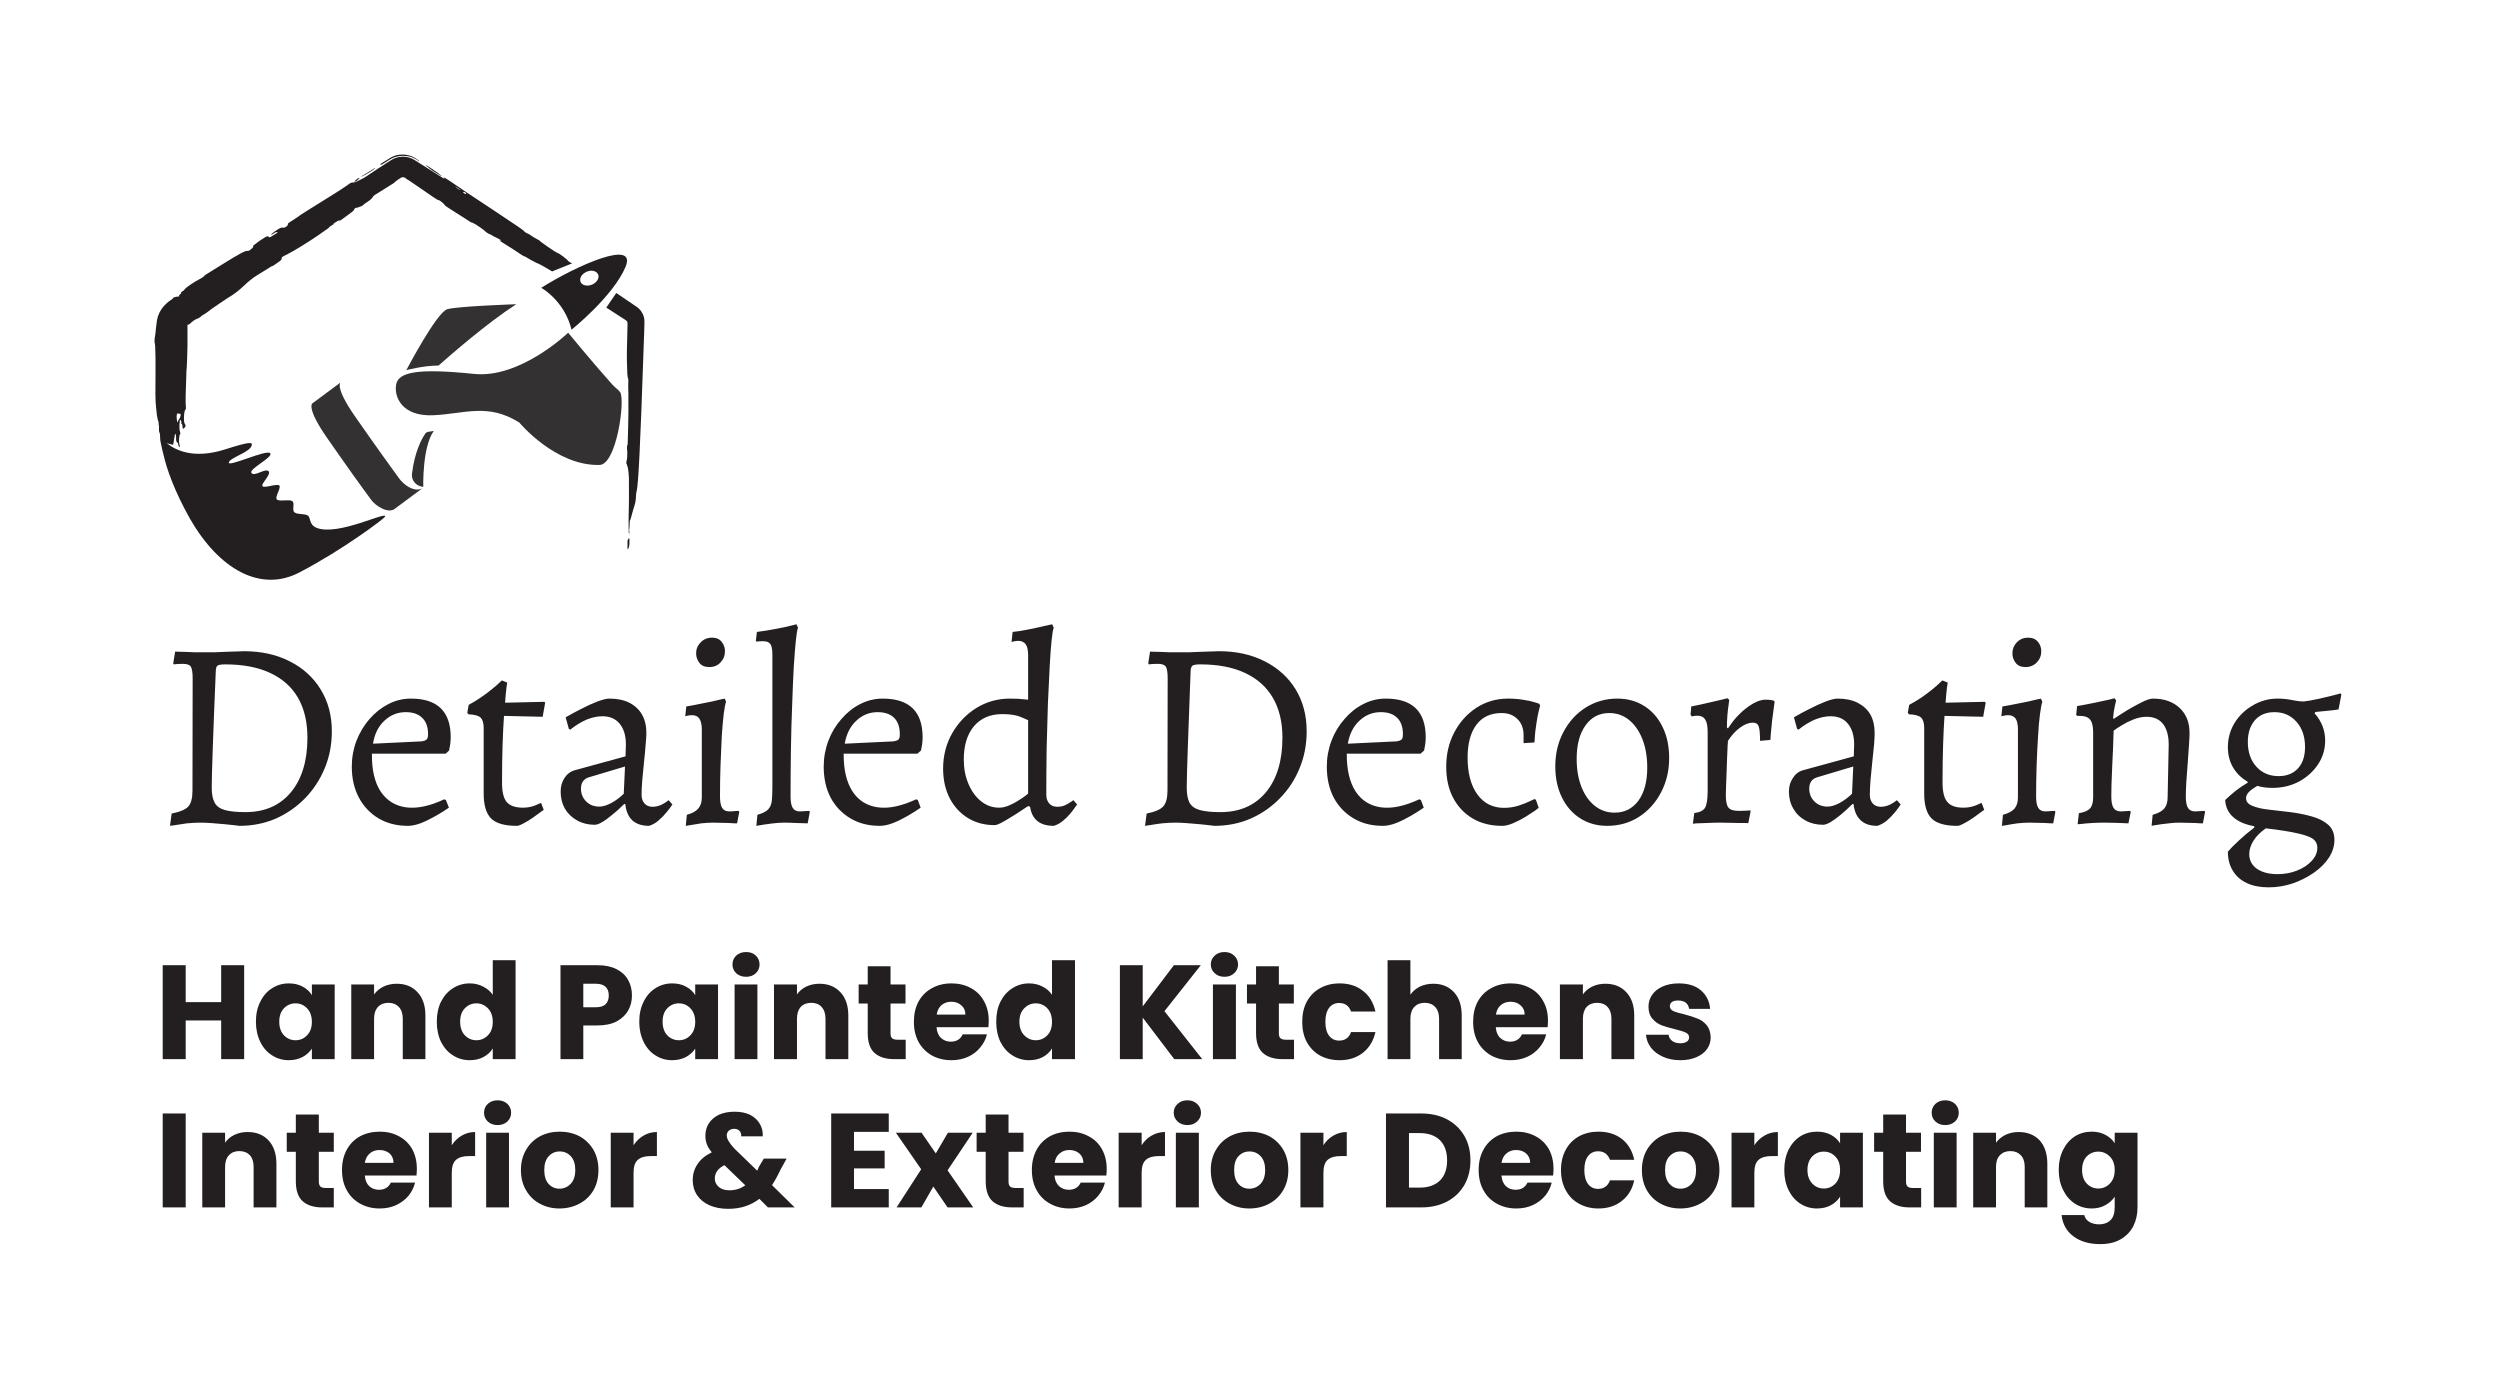 <svg xmlns="http://www.w3.org/2000/svg" version="1.1" xmlns:xlink="http://www.w3.org/1999/xlink" viewBox="0 0 14.028 7.848"><g transform="matrix(1,0,0,1,0.867,3.503)"><g clip-path="url(#SvgjsClipPath1001)"><g clip-path="url(#SvgjsClipPath1000a8fed708-8fcf-4c82-8b6a-e14ff55b85de)"><path d=" M 1.268 -2.579 C 1.27 -2.576 1.279 -2.582 1.294 -2.591 L 1.319 -2.607 C 1.332 -2.615 1.345 -2.621 1.359 -2.624 C 1.374 -2.628 1.388 -2.629 1.403 -2.628 C 1.426 -2.628 1.448 -2.621 1.467 -2.609 L 1.473 -2.606 L 1.477 -2.603 L 1.481 -2.6 L 1.486 -2.597 C 1.486 -2.598 1.485 -2.599 1.484 -2.601 C 1.482 -2.602 1.481 -2.603 1.48 -2.604 L 1.478 -2.606 L 1.473 -2.609 C 1.456 -2.622 1.435 -2.631 1.414 -2.634 C 1.395 -2.637 1.376 -2.636 1.357 -2.632 C 1.343 -2.628 1.328 -2.621 1.316 -2.613 L 1.289 -2.596 C 1.283 -2.592 1.278 -2.589 1.274 -2.587 C 1.267 -2.582 1.266 -2.58 1.268 -2.579 Z" fill="#231f20" transform="matrix(1,0,0,1,0,0)" fill-rule="nonzero"></path></g><g clip-path="url(#SvgjsClipPath1000a8fed708-8fcf-4c82-8b6a-e14ff55b85de)"><path d=" M 1.249 -2.568 L 1.25 -2.568 Z" fill="#231f20" transform="matrix(1,0,0,1,0,0)" fill-rule="nonzero"></path></g><g clip-path="url(#SvgjsClipPath1000a8fed708-8fcf-4c82-8b6a-e14ff55b85de)"><path d=" M 1.559 -2.546 C 1.576 -2.534 1.594 -2.524 1.612 -2.514 C 1.615 -2.517 1.527 -2.577 1.52 -2.578 C 1.516 -2.581 1.536 -2.562 1.559 -2.546 Z" fill="#231f20" transform="matrix(1,0,0,1,0,0)" fill-rule="nonzero"></path></g><g clip-path="url(#SvgjsClipPath1000a8fed708-8fcf-4c82-8b6a-e14ff55b85de)"><path d=" M 2.654 -0.47 L 2.654 -0.435 C 2.654 -0.428 2.654 -0.423 2.654 -0.42 C 2.665 -0.428 2.665 -0.449 2.665 -0.463 C 2.665 -0.485 2.665 -0.492 2.654 -0.47 Z" fill="#231f20" transform="matrix(1,0,0,1,0,0)" fill-rule="nonzero"></path></g><g clip-path="url(#SvgjsClipPath1000a8fed708-8fcf-4c82-8b6a-e14ff55b85de)"><path d=" M 1.935 -2.154 Z" fill="#231f20" transform="matrix(1,0,0,1,0,0)" fill-rule="nonzero"></path></g><g clip-path="url(#SvgjsClipPath1000a8fed708-8fcf-4c82-8b6a-e14ff55b85de)"><path d=" M 1.239 -2.562 L 1.201 -2.538 L 1.158 -2.512 C 1.16 -2.508 1.238 -2.552 1.239 -2.562 Z" fill="#231f20" transform="matrix(1,0,0,1,0,0)" fill-rule="nonzero"></path></g><g clip-path="url(#SvgjsClipPath1000a8fed708-8fcf-4c82-8b6a-e14ff55b85de)"><path d=" M 1.133 -2.487 C 1.139 -2.492 1.145 -2.497 1.15 -2.503 C 1.152 -2.512 1.125 -2.491 1.122 -2.485 C 1.117 -2.482 1.128 -2.484 1.133 -2.487 Z" fill="#231f20" transform="matrix(1,0,0,1,0,0)" fill-rule="nonzero"></path></g><g clip-path="url(#SvgjsClipPath1000a8fed708-8fcf-4c82-8b6a-e14ff55b85de)"><path d=" M 2.654 -0.425 C 2.654 -0.422 2.654 -0.422 2.654 -0.425 Z" fill="#231f20" transform="matrix(1,0,0,1,0,0)" fill-rule="nonzero"></path></g><g clip-path="url(#SvgjsClipPath1000a8fed708-8fcf-4c82-8b6a-e14ff55b85de)"><path d=" M 2.747 -1.72 C 2.741 -1.746 2.725 -1.769 2.703 -1.783 L 2.591 -1.859 C 2.57 -1.828 2.552 -1.801 2.535 -1.777 C 2.548 -1.768 2.564 -1.758 2.583 -1.746 L 2.645 -1.706 C 2.649 -1.704 2.652 -1.7 2.653 -1.696 C 2.654 -1.694 2.654 -1.692 2.654 -1.69 C 2.654 -1.689 2.654 -1.688 2.654 -1.687 C 2.654 -1.687 2.654 -1.686 2.654 -1.686 L 2.654 -1.68 C 2.653 -1.648 2.653 -1.617 2.652 -1.589 C 2.649 -1.506 2.651 -1.449 2.653 -1.404 C 2.653 -1.398 2.656 -1.386 2.656 -1.381 C 2.66 -1.38 2.659 -1.358 2.658 -1.336 C 2.658 -1.319 2.66 -1.285 2.659 -1.257 C 2.661 -1.189 2.655 -1.015 2.655 -1.01 C 2.651 -1.005 2.65 -0.988 2.653 -0.965 C 2.653 -0.943 2.652 -0.92 2.648 -0.915 C 2.647 -0.904 2.647 -0.898 2.651 -0.898 C 2.65 -0.894 2.652 -0.889 2.654 -0.886 C 2.658 -0.874 2.664 -0.829 2.662 -0.784 C 2.662 -0.762 2.663 -0.694 2.661 -0.632 C 2.659 -0.565 2.661 -0.514 2.661 -0.514 C 2.669 -0.494 2.661 -0.525 2.665 -0.542 L 2.667 -0.581 C 2.671 -0.586 2.675 -0.602 2.679 -0.618 C 2.684 -0.635 2.688 -0.651 2.692 -0.662 C 2.697 -0.676 2.7 -0.691 2.701 -0.706 C 2.702 -0.722 2.702 -0.739 2.706 -0.75 C 2.715 -0.788 2.726 -1.006 2.743 -1.51 C 2.745 -1.557 2.746 -1.604 2.748 -1.648 C 2.748 -1.659 2.748 -1.67 2.749 -1.681 L 2.749 -1.69 L 2.749 -1.7 C 2.749 -1.707 2.748 -1.714 2.747 -1.72 Z M 2.652 -0.898 Z" fill="#231f20" transform="matrix(1,0,0,1,0,0)" fill-rule="nonzero"></path></g><g clip-path="url(#SvgjsClipPath1000a8fed708-8fcf-4c82-8b6a-e14ff55b85de)"><path d=" M 2.143 -2.028 C 2.153 -2.025 2.18 -2.011 2.231 -1.98 C 2.271 -1.996 2.308 -2.011 2.343 -2.025 C 2.339 -2.028 2.334 -2.03 2.33 -2.032 L 2.32 -2.039 C 2.323 -2.042 2.275 -2.079 2.263 -2.083 C 2.256 -2.083 2.159 -2.15 2.161 -2.153 C 2.157 -2.156 2.141 -2.163 2.127 -2.172 C 2.113 -2.182 2.094 -2.195 2.087 -2.195 L 2.074 -2.205 C 2.071 -2.211 2.048 -2.227 1.894 -2.329 C 1.843 -2.364 1.762 -2.415 1.712 -2.45 C 1.638 -2.501 1.61 -2.52 1.628 -2.498 C 1.633 -2.495 1.616 -2.506 1.587 -2.524 L 1.464 -2.602 C 1.443 -2.617 1.418 -2.624 1.392 -2.624 C 1.367 -2.623 1.343 -2.616 1.322 -2.601 L 1.294 -2.583 C 1.286 -2.577 1.279 -2.573 1.273 -2.569 C 1.249 -2.555 1.203 -2.522 1.179 -2.507 C 1.135 -2.484 1.125 -2.478 1.112 -2.479 C 1.106 -2.479 1.101 -2.477 1.096 -2.474 C 1.092 -2.47 1.041 -2.435 0.969 -2.391 C 0.898 -2.347 0.817 -2.297 0.794 -2.279 C 0.756 -2.255 0.747 -2.249 0.748 -2.246 C 0.752 -2.239 0.734 -2.224 0.721 -2.225 C 0.713 -2.229 0.704 -2.223 0.689 -2.214 C 0.67 -2.202 0.643 -2.181 0.659 -2.187 L 0.669 -2.193 L 0.678 -2.199 C 0.683 -2.201 0.69 -2.201 0.691 -2.198 L 0.667 -2.183 C 0.648 -2.171 0.644 -2.168 0.64 -2.175 C 0.632 -2.179 0.632 -2.179 0.604 -2.161 C 0.585 -2.15 0.567 -2.134 0.562 -2.131 C 0.558 -2.128 0.553 -2.126 0.554 -2.122 C 0.558 -2.115 0.531 -2.094 0.524 -2.095 C 0.51 -2.099 0.472 -2.076 0.381 -2.02 L 0.281 -1.958 C 0.283 -1.955 0.273 -1.949 0.264 -1.943 C 0.214 -1.917 0.178 -1.89 0.17 -1.881 C 0.167 -1.876 0.163 -1.871 0.157 -1.869 C 0.152 -1.866 0.148 -1.863 0.149 -1.859 C 0.151 -1.856 0.146 -1.853 0.141 -1.85 C 0.137 -1.847 0.137 -1.847 0.138 -1.844 C 0.145 -1.843 0.135 -1.837 0.122 -1.838 C 0.117 -1.837 0.111 -1.835 0.106 -1.833 C 0.104 -1.829 0.101 -1.826 0.097 -1.823 C 0.094 -1.821 0.09 -1.818 0.085 -1.815 C 0.08 -1.811 0.074 -1.807 0.069 -1.802 C 0.046 -1.782 0.029 -1.757 0.019 -1.728 C 0.015 -1.714 0.012 -1.7 0.011 -1.685 C 0.01 -1.677 0.01 -1.675 0.009 -1.671 C 0.009 -1.668 0.009 -1.664 0.008 -1.661 C 0.007 -1.642 0.004 -1.623 0.001 -1.605 L 0 -1.582 C 0.007 -1.576 0.006 -1.458 0.005 -1.289 C 0.005 -1.229 0.013 -1.187 0.013 -1.176 C 0.016 -1.158 0.019 -1.141 0.023 -1.135 C 0.022 -1.124 0.026 -1.112 0.025 -1.107 L 0.025 -1.084 C 0.029 -1.075 0.032 -1.065 0.031 -1.055 C 0.031 -1.04 0.033 -1.024 0.037 -1.009 C 0.04 -0.992 0.05 -0.952 0.051 -0.949 C 0.069 -0.871 0.11 -0.751 0.198 -0.594 C 0.362 -0.307 0.596 -0.177 0.813 -0.291 C 1.057 -0.418 1.287 -0.592 1.293 -0.603 C 1.312 -0.641 1.031 -0.493 0.91 -0.541 C 0.864 -0.56 0.879 -0.599 0.859 -0.611 C 0.838 -0.622 0.806 -0.615 0.787 -0.627 C 0.768 -0.638 0.79 -0.679 0.773 -0.691 C 0.757 -0.703 0.702 -0.687 0.687 -0.7 C 0.672 -0.712 0.713 -0.766 0.7 -0.779 C 0.686 -0.791 0.618 -0.762 0.606 -0.775 C 0.595 -0.787 0.654 -0.838 0.641 -0.858 C 0.622 -0.879 0.562 -0.826 0.544 -0.849 C 0.526 -0.871 0.669 -0.938 0.649 -0.96 C 0.629 -0.983 0.406 -0.877 0.417 -0.909 C 0.428 -0.938 0.54 -0.966 0.546 -1.006 C 0.548 -1.02 0.541 -1.028 0.398 -0.982 C 0.219 -0.924 0.115 -0.978 0.068 -1.017 C 0.074 -1.015 0.085 -1.011 0.101 -1.008 C 0.103 -1.007 0.105 -1.006 0.105 -1.009 C 0.107 -1.016 0.108 -1.028 0.11 -1.039 C 0.115 -1.072 0.115 -1.072 0.118 -1.066 C 0.122 -1.06 0.121 -1.049 0.121 -1.038 C 0.121 -1.032 0.124 -1.02 0.128 -1.02 C 0.131 -1.019 0.134 -1.011 0.135 -1.001 C 0.136 -0.996 0.142 -0.991 0.142 -1 C 0.141 -1.004 0.141 -1.009 0.139 -1.013 C 0.136 -1.019 0.137 -1.064 0.145 -1.068 C 0.145 -1.074 0.144 -1.08 0.142 -1.085 C 0.138 -1.097 0.14 -1.148 0.144 -1.147 C 0.147 -1.147 0.151 -1.14 0.151 -1.135 C 0.15 -1.124 0.15 -1.124 0.154 -1.123 C 0.156 -1.12 0.157 -1.116 0.157 -1.111 C 0.157 -1.095 0.161 -1.094 0.169 -1.104 C 0.176 -1.109 0.176 -1.115 0.169 -1.127 C 0.162 -1.133 0.165 -1.212 0.176 -1.205 L 0.176 -1.221 C 0.173 -1.239 0.175 -1.306 0.179 -1.418 C 0.182 -1.448 0.184 -1.506 0.185 -1.561 C 0.185 -1.589 0.185 -1.616 0.185 -1.639 C 0.185 -1.651 0.185 -1.661 0.185 -1.67 L 0.185 -1.677 L 0.185 -1.678 L 0.185 -1.678 C 0.185 -1.678 0.185 -1.678 0.185 -1.679 C 0.185 -1.679 0.185 -1.679 0.185 -1.679 C 0.182 -1.681 0.184 -1.683 0.187 -1.68 C 0.187 -1.68 0.187 -1.68 0.187 -1.68 C 0.188 -1.68 0.188 -1.68 0.188 -1.68 L 0.197 -1.685 C 0.208 -1.696 0.22 -1.705 0.233 -1.712 C 0.246 -1.716 0.258 -1.723 0.267 -1.733 L 0.286 -1.744 C 0.299 -1.753 0.311 -1.762 0.322 -1.771 C 0.341 -1.783 0.378 -1.81 0.411 -1.831 C 0.444 -1.85 0.474 -1.873 0.502 -1.9 C 0.525 -1.922 0.55 -1.943 0.578 -1.96 L 0.63 -1.992 L 0.659 -2.01 C 0.665 -2.009 0.678 -2.021 0.692 -2.03 C 0.711 -2.042 0.714 -2.048 0.713 -2.052 C 0.714 -2.061 0.714 -2.061 0.745 -2.076 C 0.784 -2.096 0.851 -2.137 0.916 -2.181 C 0.977 -2.223 0.981 -2.226 0.984 -2.232 L 0.994 -2.238 L 1.004 -2.244 C 1.002 -2.247 1.007 -2.25 1.016 -2.256 C 1.026 -2.262 1.035 -2.268 1.037 -2.265 C 1.037 -2.265 1.043 -2.264 1.061 -2.279 C 1.075 -2.288 1.093 -2.303 1.102 -2.309 C 1.109 -2.313 1.114 -2.319 1.119 -2.324 C 1.121 -2.334 1.126 -2.337 1.143 -2.339 C 1.153 -2.345 1.159 -2.344 1.164 -2.347 C 1.174 -2.356 1.184 -2.364 1.196 -2.371 C 1.21 -2.38 1.223 -2.392 1.226 -2.399 C 1.224 -2.402 1.243 -2.414 1.281 -2.437 L 1.343 -2.476 C 1.346 -2.479 1.35 -2.482 1.353 -2.485 C 1.356 -2.487 1.36 -2.49 1.365 -2.494 L 1.38 -2.504 C 1.386 -2.509 1.395 -2.51 1.402 -2.507 C 1.405 -2.506 1.407 -2.505 1.409 -2.503 L 1.41 -2.503 L 1.411 -2.501 L 1.417 -2.497 L 1.43 -2.489 L 1.486 -2.451 C 1.546 -2.409 1.592 -2.377 1.594 -2.38 C 1.601 -2.38 1.626 -2.358 1.629 -2.352 C 1.631 -2.346 1.661 -2.33 1.755 -2.269 C 1.765 -2.262 1.778 -2.253 1.785 -2.253 C 1.802 -2.246 1.852 -2.211 1.859 -2.202 L 1.873 -2.192 C 1.878 -2.189 1.885 -2.189 1.889 -2.185 C 1.899 -2.179 1.909 -2.173 1.919 -2.169 C 1.945 -2.156 1.954 -2.15 1.935 -2.154 L 1.954 -2.141 C 1.968 -2.131 2.002 -2.112 2.025 -2.096 C 2.053 -2.077 2.076 -2.061 2.079 -2.064 L 2.083 -2.061 C 2.103 -2.049 2.123 -2.038 2.143 -2.028 Z M 0.136 -1.148 L 0.128 -1.132 L 0.125 -1.15 C 0.122 -1.172 0.126 -1.189 0.133 -1.182 L 0.145 -1.181 C 0.148 -1.18 0.148 -1.163 0.136 -1.148 Z M 1.688 -2.457 C 1.674 -2.466 1.679 -2.463 1.693 -2.454 L 1.716 -2.438 C 1.714 -2.435 1.695 -2.448 1.688 -2.457 Z M 1.748 -2.416 C 1.748 -2.416 1.746 -2.413 1.741 -2.416 C 1.727 -2.425 1.73 -2.428 1.741 -2.425 C 1.746 -2.422 1.751 -2.418 1.748 -2.416 Z" fill="#231f20" transform="matrix(1,0,0,1,0,0)" fill-rule="nonzero"></path></g><g clip-path="url(#SvgjsClipPath1000a8fed708-8fcf-4c82-8b6a-e14ff55b85de)"><path d=" M 2.34 -1.653 C 2.34 -1.653 2.571 -1.838 2.642 -2.003 C 2.713 -2.166 2.37 -2.014 2.17 -1.888 C 2.17 -1.888 2.3 -1.817 2.34 -1.653 Z M 2.415 -1.973 C 2.44 -1.989 2.471 -1.987 2.485 -1.97 C 2.499 -1.953 2.49 -1.927 2.465 -1.911 C 2.441 -1.896 2.409 -1.897 2.395 -1.914 C 2.381 -1.931 2.39 -1.958 2.415 -1.973 Z" fill="#231f20" transform="matrix(1,0,0,1,0,0)" fill-rule="nonzero"></path></g><g clip-path="url(#SvgjsClipPath1000a8fed708-8fcf-4c82-8b6a-e14ff55b85de)"><path d=" M 2.569 -1.345 C 2.465 -1.461 2.321 -1.636 2.321 -1.636 C 2.321 -1.636 2.052 -1.377 1.792 -1.405 C 1.472 -1.438 1.369 -1.414 1.356 -1.346 C 1.343 -1.279 1.386 -1.165 1.564 -1.173 C 1.742 -1.181 1.87 -1.243 2.047 -1.132 C 2.047 -1.132 2.249 -0.888 2.497 -0.894 C 2.593 -0.896 2.642 -1.259 2.613 -1.302 C 2.601 -1.319 2.588 -1.324 2.569 -1.345 Z" fill="#333132" transform="matrix(1,0,0,1,0,0)" fill-rule="nonzero"></path></g><g clip-path="url(#SvgjsClipPath1000a8fed708-8fcf-4c82-8b6a-e14ff55b85de)"><path d=" M 1.594 -1.452 C 1.66 -1.51 1.861 -1.687 2.03 -1.796 C 2.03 -1.796 1.702 -1.785 1.643 -1.768 C 1.584 -1.752 1.413 -1.426 1.413 -1.426 C 1.413 -1.426 1.503 -1.451 1.594 -1.452 Z" fill="#333132" transform="matrix(1,0,0,1,0,0)" fill-rule="nonzero"></path></g><g clip-path="url(#SvgjsClipPath1000a8fed708-8fcf-4c82-8b6a-e14ff55b85de)"><path d=" M 1.535 -1.08 C 1.529 -1.079 1.524 -1.076 1.52 -1.071 C 1.497 -1.037 1.46 -0.967 1.445 -0.847 C 1.442 -0.829 1.447 -0.811 1.458 -0.797 C 1.469 -0.783 1.486 -0.774 1.503 -0.772 C 1.505 -0.771 1.506 -0.771 1.508 -0.771 C 1.508 -0.771 1.502 -0.995 1.567 -1.085 C 1.565 -1.084 1.548 -1.082 1.535 -1.08 Z" fill="#333132" transform="matrix(1,0,0,1,0,0)" fill-rule="nonzero"></path></g><g clip-path="url(#SvgjsClipPath1000a8fed708-8fcf-4c82-8b6a-e14ff55b85de)"><path d=" M 1.425 -0.771 C 1.405 -0.783 1.387 -0.799 1.373 -0.818 C 1.338 -0.866 1.237 -1.005 1.122 -1.171 C 1.01 -1.333 1.044 -1.357 1.044 -1.357 L 0.885 -1.239 C 0.885 -1.239 0.852 -1.215 0.964 -1.052 C 1.075 -0.892 1.172 -0.757 1.211 -0.705 C 1.228 -0.68 1.252 -0.661 1.28 -0.648 C 1.3 -0.639 1.324 -0.634 1.344 -0.645 L 1.503 -0.763 C 1.477 -0.749 1.448 -0.758 1.425 -0.771 Z" fill="#333132" transform="matrix(1,0,0,1,0,0)" fill-rule="nonzero"></path></g></g><g><path d=" M 0.476 1.131 Q 0.476 1.131 0.453 1.128 Q 0.43 1.125 0.396 1.122 Q 0.361 1.119 0.325 1.116 Q 0.288 1.113 0.26 1.113 Q 0.222 1.113 0.182 1.117 Q 0.143 1.122 0.115 1.127 Q 0.087 1.131 0.087 1.131 L 0.096 1.062 Q 0.167 1.048 0.19 1.022 Q 0.213 0.996 0.213 0.933 L 0.214 0.303 Q 0.214 0.255 0.204 0.238 Q 0.194 0.222 0.159 0.222 Q 0.145 0.222 0.127 0.223 Q 0.108 0.225 0.108 0.225 L 0.105 0.219 L 0.116 0.153 Q 0.116 0.153 0.132 0.154 Q 0.148 0.154 0.173 0.155 Q 0.198 0.156 0.225 0.157 Q 0.252 0.157 0.273 0.157 Q 0.298 0.157 0.337 0.157 Q 0.375 0.156 0.413 0.154 Q 0.45 0.153 0.476 0.152 Q 0.501 0.151 0.501 0.151 Q 0.648 0.151 0.759 0.208 Q 0.87 0.264 0.932 0.365 Q 0.995 0.467 0.995 0.6 Q 0.995 0.712 0.955 0.808 Q 0.915 0.904 0.844 0.977 Q 0.772 1.05 0.679 1.091 Q 0.585 1.131 0.476 1.131 M 0.398 0.225 Q 0.366 0.225 0.355 0.231 Q 0.345 0.237 0.344 0.258 Q 0.333 0.517 0.327 0.692 Q 0.321 0.865 0.321 0.916 Q 0.321 0.97 0.337 1 Q 0.352 1.03 0.394 1.042 Q 0.435 1.054 0.51 1.054 Q 0.672 1.054 0.765 0.943 Q 0.858 0.831 0.858 0.636 Q 0.858 0.504 0.805 0.412 Q 0.752 0.321 0.649 0.273 Q 0.546 0.225 0.398 0.225 M 1.422 1.131 Q 1.328 1.131 1.257 1.089 Q 1.187 1.047 1.147 0.973 Q 1.107 0.898 1.107 0.799 Q 1.107 0.723 1.133 0.654 Q 1.16 0.585 1.206 0.532 Q 1.253 0.478 1.312 0.448 Q 1.371 0.417 1.439 0.417 Q 1.662 0.417 1.662 0.634 Q 1.662 0.654 1.659 0.675 Q 1.656 0.696 1.653 0.708 L 1.634 0.726 L 1.22 0.726 Q 1.218 0.859 1.268 0.937 Q 1.319 1.014 1.41 1.027 Q 1.502 1.04 1.626 0.982 L 1.635 0.986 L 1.652 1.029 Q 1.622 1.05 1.58 1.074 Q 1.539 1.098 1.497 1.115 Q 1.455 1.131 1.422 1.131 M 1.226 0.67 L 1.497 0.657 Q 1.52 0.654 1.527 0.646 Q 1.535 0.639 1.535 0.617 Q 1.535 0.556 1.502 0.525 Q 1.47 0.493 1.41 0.493 Q 1.341 0.493 1.29 0.541 Q 1.239 0.588 1.226 0.67 M 2.033 1.131 Q 1.931 1.131 1.889 1.09 Q 1.847 1.048 1.847 0.95 L 1.847 0.581 Q 1.847 0.54 1.829 0.523 Q 1.811 0.507 1.761 0.505 L 1.755 0.496 L 1.763 0.452 Q 1.799 0.433 1.832 0.41 Q 1.866 0.387 1.892 0.365 Q 1.919 0.344 1.934 0.329 Q 1.949 0.315 1.949 0.315 L 1.979 0.327 Q 1.979 0.327 1.975 0.355 Q 1.971 0.384 1.967 0.44 L 2.187 0.435 L 2.192 0.44 L 2.178 0.519 L 1.961 0.514 Q 1.956 0.585 1.953 0.679 Q 1.95 0.774 1.95 0.889 Q 1.95 0.966 1.976 0.997 Q 2.003 1.029 2.067 1.029 Q 2.105 1.029 2.137 1.016 Q 2.169 1.002 2.169 1.002 L 2.184 1.041 Q 2.184 1.041 2.166 1.054 Q 2.148 1.068 2.122 1.086 Q 2.096 1.104 2.071 1.117 Q 2.046 1.131 2.033 1.131 M 2.775 1.131 Q 2.715 1.131 2.681 1.1 Q 2.648 1.069 2.642 1.01 L 2.636 1.008 Q 2.6 1.044 2.567 1.07 Q 2.535 1.097 2.51 1.111 Q 2.486 1.125 2.471 1.125 Q 2.415 1.125 2.372 1.101 Q 2.328 1.077 2.303 1.035 Q 2.279 0.993 2.279 0.939 Q 2.279 0.895 2.3 0.863 Q 2.322 0.829 2.358 0.819 L 2.643 0.741 L 2.645 0.675 Q 2.645 0.6 2.61 0.558 Q 2.576 0.516 2.513 0.516 Q 2.471 0.516 2.424 0.535 Q 2.378 0.555 2.333 0.591 L 2.325 0.587 L 2.307 0.522 Q 2.346 0.499 2.394 0.475 Q 2.442 0.45 2.486 0.433 Q 2.529 0.417 2.552 0.417 Q 2.618 0.417 2.664 0.44 Q 2.711 0.464 2.735 0.506 Q 2.76 0.549 2.76 0.61 Q 2.76 0.63 2.756 0.673 Q 2.753 0.717 2.747 0.77 Q 2.741 0.824 2.737 0.873 Q 2.733 0.922 2.733 0.956 Q 2.733 0.988 2.75 1.006 Q 2.766 1.024 2.795 1.024 Q 2.82 1.024 2.846 1.012 Q 2.871 0.999 2.885 0.987 L 2.906 1.011 Q 2.894 1.03 2.873 1.055 Q 2.853 1.08 2.828 1.101 Q 2.804 1.122 2.775 1.131 M 2.496 1.023 Q 2.525 1.023 2.563 1.003 Q 2.601 0.982 2.633 0.951 L 2.64 0.798 L 2.436 0.859 Q 2.393 0.873 2.393 0.922 Q 2.393 0.965 2.422 0.994 Q 2.451 1.023 2.496 1.023 M 2.981 1.131 L 2.987 1.069 Q 3.032 1.057 3.051 1.034 Q 3.071 1.011 3.071 0.972 L 3.071 0.591 Q 3.071 0.549 3.057 0.529 Q 3.044 0.51 3.015 0.51 Q 3.003 0.51 2.99 0.513 Q 2.978 0.516 2.978 0.516 L 2.984 0.461 Q 3.021 0.455 3.059 0.447 Q 3.098 0.44 3.129 0.433 Q 3.161 0.426 3.18 0.421 Q 3.2 0.417 3.2 0.417 L 3.207 0.435 Q 3.201 0.45 3.194 0.502 Q 3.188 0.553 3.183 0.628 Q 3.179 0.702 3.176 0.79 Q 3.173 0.877 3.173 0.966 Q 3.173 1.01 3.185 1.03 Q 3.197 1.05 3.225 1.05 Q 3.239 1.05 3.258 1.048 Q 3.278 1.047 3.278 1.047 L 3.281 1.053 L 3.269 1.117 Q 3.269 1.117 3.256 1.117 Q 3.243 1.116 3.223 1.115 Q 3.203 1.115 3.179 1.114 Q 3.156 1.113 3.135 1.113 Q 3.104 1.113 3.068 1.117 Q 3.032 1.122 3.006 1.127 Q 2.981 1.131 2.981 1.131 M 3.113 0.24 Q 3.075 0.24 3.057 0.216 Q 3.039 0.192 3.039 0.163 Q 3.039 0.127 3.065 0.101 Q 3.09 0.075 3.128 0.075 Q 3.164 0.075 3.182 0.098 Q 3.201 0.121 3.201 0.151 Q 3.201 0.188 3.176 0.214 Q 3.152 0.24 3.113 0.24 M 3.377 1.131 L 3.383 1.069 Q 3.426 1.057 3.443 1.039 Q 3.461 1.02 3.464 0.988 Q 3.467 0.957 3.467 0.91 L 3.467 0.174 Q 3.467 0.136 3.46 0.119 Q 3.453 0.102 3.434 0.097 Q 3.416 0.093 3.378 0.097 L 3.374 0.095 L 3.38 0.043 Q 3.435 0.036 3.491 0.025 Q 3.546 0.015 3.602 0 L 3.611 0.02 Q 3.605 0.03 3.599 0.088 Q 3.593 0.145 3.587 0.239 Q 3.582 0.333 3.578 0.452 Q 3.573 0.57 3.571 0.702 Q 3.569 0.834 3.569 0.966 Q 3.569 1.011 3.581 1.03 Q 3.593 1.05 3.621 1.05 L 3.674 1.047 L 3.677 1.053 L 3.665 1.117 Q 3.641 1.116 3.601 1.115 Q 3.561 1.113 3.531 1.113 Q 3.504 1.113 3.463 1.118 Q 3.422 1.123 3.377 1.131 M 4.07 1.131 Q 3.975 1.131 3.905 1.089 Q 3.834 1.047 3.794 0.973 Q 3.755 0.898 3.755 0.799 Q 3.755 0.723 3.781 0.654 Q 3.807 0.585 3.854 0.532 Q 3.9 0.478 3.959 0.448 Q 4.019 0.417 4.086 0.417 Q 4.31 0.417 4.31 0.634 Q 4.31 0.654 4.307 0.675 Q 4.304 0.696 4.301 0.708 L 4.281 0.726 L 3.867 0.726 Q 3.866 0.859 3.916 0.937 Q 3.966 1.014 4.058 1.027 Q 4.149 1.04 4.274 0.982 L 4.283 0.986 L 4.299 1.029 Q 4.269 1.05 4.228 1.074 Q 4.187 1.098 4.145 1.115 Q 4.103 1.131 4.07 1.131 M 3.873 0.67 L 4.145 0.657 Q 4.167 0.654 4.175 0.646 Q 4.182 0.639 4.182 0.617 Q 4.182 0.556 4.15 0.525 Q 4.118 0.493 4.058 0.493 Q 3.989 0.493 3.938 0.541 Q 3.887 0.588 3.873 0.67 M 5.046 1.131 Q 4.929 1.131 4.913 1.024 L 4.902 1.02 Q 4.824 1.073 4.778 1.099 Q 4.731 1.127 4.715 1.127 Q 4.629 1.127 4.564 1.087 Q 4.499 1.047 4.462 0.976 Q 4.425 0.904 4.425 0.81 Q 4.425 0.702 4.475 0.613 Q 4.526 0.523 4.611 0.47 Q 4.697 0.417 4.799 0.417 Q 4.82 0.417 4.845 0.418 Q 4.871 0.42 4.902 0.423 L 4.902 0.174 Q 4.902 0.132 4.889 0.113 Q 4.875 0.093 4.847 0.093 Q 4.835 0.093 4.822 0.096 Q 4.809 0.099 4.809 0.099 L 4.815 0.043 Q 4.854 0.039 4.893 0.031 Q 4.932 0.024 4.965 0.016 Q 4.998 0.009 5.018 0.004 Q 5.037 0 5.037 0 L 5.046 0.02 Q 5.04 0.03 5.034 0.087 Q 5.028 0.144 5.023 0.237 Q 5.018 0.33 5.013 0.446 Q 5.009 0.562 5.006 0.693 Q 5.004 0.824 5.004 0.956 Q 5.004 0.988 5.021 1.006 Q 5.037 1.024 5.066 1.024 Q 5.09 1.024 5.11 1.015 Q 5.13 1.005 5.143 0.996 Q 5.156 0.987 5.156 0.987 L 5.177 1.011 Q 5.177 1.011 5.166 1.026 Q 5.156 1.041 5.138 1.063 Q 5.12 1.085 5.096 1.104 Q 5.073 1.123 5.046 1.131 M 4.739 1.029 Q 4.766 1.029 4.794 1.017 Q 4.823 1.005 4.847 0.989 Q 4.872 0.974 4.887 0.962 Q 4.902 0.95 4.902 0.95 L 4.902 0.538 Q 4.902 0.538 4.863 0.521 Q 4.824 0.504 4.757 0.504 Q 4.656 0.504 4.598 0.572 Q 4.541 0.64 4.541 0.759 Q 4.541 0.834 4.567 0.895 Q 4.593 0.957 4.638 0.993 Q 4.683 1.029 4.739 1.029 M 5.946 1.131 Q 5.946 1.131 5.924 1.128 Q 5.901 1.125 5.867 1.122 Q 5.832 1.119 5.795 1.116 Q 5.759 1.113 5.73 1.113 Q 5.693 1.113 5.653 1.117 Q 5.613 1.122 5.585 1.127 Q 5.558 1.131 5.558 1.131 L 5.567 1.062 Q 5.637 1.048 5.66 1.022 Q 5.684 0.996 5.684 0.933 L 5.685 0.303 Q 5.685 0.255 5.675 0.238 Q 5.664 0.222 5.63 0.222 Q 5.616 0.222 5.597 0.223 Q 5.579 0.225 5.579 0.225 L 5.576 0.219 L 5.586 0.153 Q 5.586 0.153 5.603 0.154 Q 5.619 0.154 5.644 0.155 Q 5.669 0.156 5.696 0.157 Q 5.723 0.157 5.744 0.157 Q 5.769 0.157 5.807 0.157 Q 5.846 0.156 5.883 0.154 Q 5.921 0.153 5.946 0.152 Q 5.972 0.151 5.972 0.151 Q 6.119 0.151 6.23 0.208 Q 6.341 0.264 6.403 0.365 Q 6.465 0.467 6.465 0.6 Q 6.465 0.712 6.425 0.808 Q 6.386 0.904 6.314 0.977 Q 6.243 1.05 6.149 1.091 Q 6.056 1.131 5.946 1.131 M 5.868 0.225 Q 5.837 0.225 5.826 0.231 Q 5.816 0.237 5.814 0.258 Q 5.804 0.517 5.798 0.692 Q 5.792 0.865 5.792 0.916 Q 5.792 0.97 5.807 1 Q 5.823 1.03 5.864 1.042 Q 5.906 1.054 5.981 1.054 Q 6.143 1.054 6.236 0.943 Q 6.329 0.831 6.329 0.636 Q 6.329 0.504 6.275 0.412 Q 6.222 0.321 6.119 0.273 Q 6.017 0.225 5.868 0.225 M 6.893 1.131 Q 6.798 1.131 6.728 1.089 Q 6.657 1.047 6.617 0.973 Q 6.578 0.898 6.578 0.799 Q 6.578 0.723 6.604 0.654 Q 6.63 0.585 6.677 0.532 Q 6.723 0.478 6.782 0.448 Q 6.842 0.417 6.909 0.417 Q 7.133 0.417 7.133 0.634 Q 7.133 0.654 7.13 0.675 Q 7.127 0.696 7.124 0.708 L 7.104 0.726 L 6.69 0.726 Q 6.689 0.859 6.739 0.937 Q 6.789 1.014 6.881 1.027 Q 6.972 1.04 7.097 0.982 L 7.106 0.986 L 7.122 1.029 Q 7.092 1.05 7.051 1.074 Q 7.01 1.098 6.968 1.115 Q 6.926 1.131 6.893 1.131 M 6.696 0.67 L 6.968 0.657 Q 6.99 0.654 6.998 0.646 Q 7.005 0.639 7.005 0.617 Q 7.005 0.556 6.973 0.525 Q 6.941 0.493 6.881 0.493 Q 6.812 0.493 6.761 0.541 Q 6.71 0.588 6.696 0.67 M 7.562 1.131 Q 7.467 1.131 7.397 1.09 Q 7.326 1.048 7.287 0.974 Q 7.248 0.9 7.248 0.799 Q 7.248 0.692 7.294 0.605 Q 7.34 0.519 7.418 0.468 Q 7.497 0.417 7.595 0.417 Q 7.643 0.417 7.682 0.424 Q 7.722 0.43 7.746 0.438 Q 7.77 0.446 7.77 0.446 L 7.775 0.456 Q 7.775 0.456 7.768 0.483 Q 7.761 0.51 7.754 0.557 Q 7.746 0.604 7.743 0.663 L 7.682 0.667 L 7.682 0.621 Q 7.682 0.566 7.648 0.532 Q 7.614 0.498 7.559 0.498 Q 7.467 0.498 7.418 0.563 Q 7.368 0.629 7.368 0.748 Q 7.368 0.879 7.423 0.955 Q 7.478 1.03 7.572 1.03 Q 7.614 1.03 7.653 1.018 Q 7.692 1.005 7.717 0.993 Q 7.742 0.981 7.742 0.981 L 7.751 0.984 L 7.767 1.03 Q 7.767 1.03 7.746 1.046 Q 7.725 1.06 7.692 1.081 Q 7.659 1.101 7.624 1.116 Q 7.589 1.131 7.562 1.131 M 8.151 1.131 Q 8.066 1.131 8 1.089 Q 7.934 1.047 7.897 0.971 Q 7.86 0.895 7.86 0.798 Q 7.86 0.69 7.906 0.604 Q 7.952 0.517 8.031 0.467 Q 8.111 0.417 8.208 0.417 Q 8.294 0.417 8.36 0.459 Q 8.426 0.501 8.462 0.576 Q 8.499 0.651 8.499 0.75 Q 8.499 0.857 8.453 0.944 Q 8.408 1.03 8.329 1.081 Q 8.25 1.131 8.151 1.131 M 8.193 1.057 Q 8.277 1.057 8.327 0.989 Q 8.376 0.921 8.376 0.804 Q 8.376 0.714 8.349 0.645 Q 8.322 0.576 8.274 0.537 Q 8.226 0.498 8.163 0.498 Q 8.079 0.498 8.03 0.567 Q 7.98 0.636 7.98 0.754 Q 7.98 0.845 8.007 0.913 Q 8.034 0.981 8.082 1.019 Q 8.13 1.057 8.193 1.057 M 8.64 1.059 Q 8.685 1.054 8.7 1.03 Q 8.715 1.005 8.715 0.934 L 8.715 0.604 Q 8.715 0.555 8.701 0.534 Q 8.688 0.513 8.658 0.513 Q 8.646 0.513 8.636 0.515 Q 8.626 0.517 8.626 0.517 L 8.619 0.507 L 8.623 0.461 Q 8.67 0.452 8.716 0.441 Q 8.763 0.43 8.794 0.423 Q 8.826 0.415 8.826 0.415 L 8.836 0.424 Q 8.836 0.424 8.833 0.449 Q 8.829 0.473 8.826 0.508 Q 8.823 0.543 8.823 0.579 L 8.829 0.584 Q 8.875 0.513 8.935 0.468 Q 8.995 0.423 9.04 0.423 Q 9.066 0.423 9.076 0.426 Q 9.087 0.429 9.087 0.429 L 9.091 0.435 Q 9.091 0.435 9.088 0.455 Q 9.085 0.475 9.081 0.508 Q 9.076 0.54 9.073 0.578 Q 9.069 0.615 9.067 0.649 L 9.009 0.654 Q 9.009 0.593 9.001 0.572 Q 8.994 0.552 8.968 0.552 Q 8.935 0.552 8.898 0.579 Q 8.86 0.606 8.829 0.654 Q 8.829 0.654 8.827 0.682 Q 8.826 0.71 8.824 0.752 Q 8.823 0.793 8.821 0.838 Q 8.82 0.882 8.818 0.916 Q 8.817 0.95 8.817 0.96 Q 8.817 1.011 8.832 1.029 Q 8.847 1.047 8.889 1.047 Q 8.905 1.047 8.93 1.046 Q 8.955 1.044 8.955 1.044 L 8.956 1.05 L 8.943 1.116 Q 8.943 1.116 8.928 1.115 Q 8.913 1.115 8.889 1.115 Q 8.865 1.115 8.839 1.114 Q 8.812 1.113 8.79 1.113 Q 8.746 1.113 8.71 1.115 Q 8.674 1.116 8.653 1.117 Q 8.632 1.119 8.632 1.119 L 8.64 1.059 M 9.667 1.131 Q 9.607 1.131 9.574 1.1 Q 9.54 1.069 9.534 1.01 L 9.528 1.008 Q 9.492 1.044 9.46 1.07 Q 9.427 1.097 9.403 1.111 Q 9.378 1.125 9.363 1.125 Q 9.307 1.125 9.264 1.101 Q 9.22 1.077 9.196 1.035 Q 9.171 0.993 9.171 0.939 Q 9.171 0.895 9.193 0.863 Q 9.214 0.829 9.25 0.819 L 9.535 0.741 L 9.537 0.675 Q 9.537 0.6 9.502 0.558 Q 9.468 0.516 9.405 0.516 Q 9.363 0.516 9.316 0.535 Q 9.27 0.555 9.225 0.591 L 9.217 0.587 L 9.199 0.522 Q 9.238 0.499 9.286 0.475 Q 9.334 0.45 9.378 0.433 Q 9.421 0.417 9.444 0.417 Q 9.51 0.417 9.556 0.44 Q 9.603 0.464 9.628 0.506 Q 9.652 0.549 9.652 0.61 Q 9.652 0.63 9.649 0.673 Q 9.645 0.717 9.639 0.77 Q 9.633 0.824 9.629 0.873 Q 9.625 0.922 9.625 0.956 Q 9.625 0.988 9.642 1.006 Q 9.658 1.024 9.687 1.024 Q 9.712 1.024 9.738 1.012 Q 9.763 0.999 9.777 0.987 L 9.798 1.011 Q 9.786 1.03 9.766 1.055 Q 9.745 1.08 9.721 1.101 Q 9.696 1.122 9.667 1.131 M 9.388 1.023 Q 9.417 1.023 9.455 1.003 Q 9.493 0.982 9.525 0.951 L 9.532 0.798 L 9.328 0.859 Q 9.285 0.873 9.285 0.922 Q 9.285 0.965 9.314 0.994 Q 9.343 1.023 9.388 1.023 M 10.116 1.131 Q 10.014 1.131 9.972 1.09 Q 9.93 1.048 9.93 0.95 L 9.93 0.581 Q 9.93 0.54 9.912 0.523 Q 9.894 0.507 9.844 0.505 L 9.838 0.496 L 9.846 0.452 Q 9.882 0.433 9.916 0.41 Q 9.949 0.387 9.976 0.365 Q 10.002 0.344 10.017 0.329 Q 10.032 0.315 10.032 0.315 L 10.062 0.327 Q 10.062 0.327 10.058 0.355 Q 10.054 0.384 10.05 0.44 L 10.27 0.435 L 10.275 0.44 L 10.261 0.519 L 10.044 0.514 Q 10.039 0.585 10.036 0.679 Q 10.033 0.774 10.033 0.889 Q 10.033 0.966 10.06 0.997 Q 10.086 1.029 10.15 1.029 Q 10.188 1.029 10.22 1.016 Q 10.252 1.002 10.252 1.002 L 10.267 1.041 Q 10.267 1.041 10.249 1.054 Q 10.231 1.068 10.205 1.086 Q 10.179 1.104 10.154 1.117 Q 10.129 1.131 10.116 1.131 M 10.366 1.131 L 10.372 1.069 Q 10.417 1.057 10.437 1.034 Q 10.456 1.011 10.456 0.972 L 10.456 0.591 Q 10.456 0.549 10.443 0.529 Q 10.429 0.51 10.401 0.51 Q 10.389 0.51 10.376 0.513 Q 10.363 0.516 10.363 0.516 L 10.369 0.461 Q 10.407 0.455 10.445 0.447 Q 10.483 0.44 10.515 0.433 Q 10.546 0.426 10.566 0.421 Q 10.585 0.417 10.585 0.417 L 10.593 0.435 Q 10.587 0.45 10.58 0.502 Q 10.573 0.553 10.569 0.628 Q 10.564 0.702 10.561 0.79 Q 10.558 0.877 10.558 0.966 Q 10.558 1.01 10.57 1.03 Q 10.582 1.05 10.611 1.05 Q 10.624 1.05 10.644 1.048 Q 10.663 1.047 10.663 1.047 L 10.666 1.053 L 10.654 1.117 Q 10.654 1.117 10.642 1.117 Q 10.629 1.116 10.609 1.115 Q 10.588 1.115 10.565 1.114 Q 10.542 1.113 10.521 1.113 Q 10.489 1.113 10.453 1.117 Q 10.417 1.122 10.392 1.127 Q 10.366 1.131 10.366 1.131 M 10.498 0.24 Q 10.461 0.24 10.443 0.216 Q 10.425 0.192 10.425 0.163 Q 10.425 0.127 10.45 0.101 Q 10.476 0.075 10.513 0.075 Q 10.549 0.075 10.568 0.098 Q 10.587 0.121 10.587 0.151 Q 10.587 0.188 10.562 0.214 Q 10.537 0.24 10.498 0.24 M 11.212 1.069 Q 11.257 1.057 11.277 1.034 Q 11.296 1.011 11.296 0.972 L 11.302 0.675 Q 11.302 0.6 11.27 0.559 Q 11.238 0.519 11.178 0.519 Q 11.142 0.519 11.104 0.534 Q 11.067 0.549 11.038 0.567 Q 11.008 0.585 10.993 0.597 Q 10.992 0.636 10.99 0.689 Q 10.987 0.742 10.985 0.798 Q 10.983 0.853 10.981 0.898 Q 10.98 0.944 10.98 0.966 Q 10.98 1.012 10.993 1.031 Q 11.005 1.05 11.034 1.05 Q 11.047 1.05 11.067 1.048 Q 11.086 1.047 11.086 1.047 L 11.089 1.053 L 11.076 1.117 Q 11.076 1.117 11.053 1.116 Q 11.031 1.115 10.999 1.114 Q 10.968 1.113 10.939 1.113 Q 10.908 1.113 10.873 1.115 Q 10.839 1.117 10.815 1.12 Q 10.791 1.122 10.791 1.122 L 10.798 1.06 Q 10.842 1.053 10.86 1.034 Q 10.878 1.014 10.878 0.972 L 10.878 0.606 Q 10.878 0.555 10.861 0.535 Q 10.845 0.514 10.804 0.514 L 10.788 0.514 L 10.783 0.508 L 10.788 0.459 Q 10.84 0.45 10.888 0.44 Q 10.936 0.43 10.967 0.423 Q 10.998 0.415 10.998 0.415 L 11.007 0.427 Q 11.007 0.427 11 0.458 Q 10.993 0.487 10.99 0.526 L 10.993 0.531 Q 11.007 0.522 11.036 0.503 Q 11.065 0.484 11.099 0.465 Q 11.133 0.446 11.164 0.431 Q 11.196 0.417 11.214 0.417 Q 11.308 0.417 11.364 0.47 Q 11.419 0.522 11.419 0.61 Q 11.419 0.63 11.416 0.675 Q 11.413 0.72 11.409 0.775 Q 11.404 0.831 11.401 0.882 Q 11.398 0.933 11.398 0.966 Q 11.398 1.01 11.41 1.03 Q 11.422 1.05 11.451 1.05 Q 11.464 1.05 11.484 1.048 Q 11.503 1.047 11.503 1.047 L 11.506 1.053 L 11.494 1.117 Q 11.494 1.117 11.482 1.117 Q 11.469 1.116 11.449 1.115 Q 11.428 1.115 11.405 1.114 Q 11.382 1.113 11.361 1.113 Q 11.337 1.113 11.311 1.116 Q 11.284 1.119 11.26 1.122 Q 11.236 1.125 11.221 1.128 Q 11.206 1.131 11.206 1.131 L 11.212 1.069 M 11.862 1.476 Q 11.791 1.476 11.74 1.452 Q 11.689 1.428 11.662 1.383 Q 11.634 1.338 11.634 1.276 Q 11.655 1.251 11.695 1.214 Q 11.734 1.177 11.782 1.141 L 11.782 1.133 Q 11.704 1.119 11.663 1.081 Q 11.622 1.044 11.619 0.986 Q 11.646 0.96 11.677 0.935 Q 11.709 0.91 11.745 0.889 L 11.745 0.869 L 11.823 0.894 Q 11.776 0.918 11.756 0.937 Q 11.736 0.956 11.736 0.975 Q 11.736 1.005 11.772 1.019 Q 11.808 1.034 11.864 1.04 Q 11.92 1.047 11.984 1.054 Q 12.048 1.062 12.104 1.078 Q 12.16 1.093 12.196 1.124 Q 12.232 1.155 12.232 1.21 Q 12.232 1.26 12.202 1.308 Q 12.171 1.356 12.118 1.393 Q 12.064 1.431 11.998 1.454 Q 11.932 1.476 11.862 1.476 M 11.913 1.402 Q 11.971 1.402 12.022 1.382 Q 12.073 1.362 12.105 1.327 Q 12.136 1.293 12.136 1.254 Q 12.136 1.224 12.114 1.206 Q 12.091 1.188 12.029 1.174 Q 11.967 1.159 11.847 1.145 Q 11.802 1.176 11.778 1.214 Q 11.754 1.252 11.754 1.29 Q 11.754 1.341 11.797 1.372 Q 11.841 1.402 11.913 1.402 M 11.919 0.852 Q 11.988 0.852 12.028 0.808 Q 12.067 0.765 12.067 0.689 Q 12.067 0.601 12.019 0.547 Q 11.971 0.493 11.895 0.493 Q 11.826 0.493 11.786 0.538 Q 11.746 0.584 11.746 0.66 Q 11.746 0.746 11.794 0.799 Q 11.842 0.852 11.919 0.852 M 11.884 0.918 Q 11.811 0.918 11.755 0.889 Q 11.698 0.859 11.666 0.808 Q 11.634 0.756 11.634 0.69 Q 11.634 0.615 11.672 0.553 Q 11.71 0.492 11.774 0.455 Q 11.838 0.417 11.913 0.417 Q 11.955 0.417 11.993 0.425 Q 12.031 0.433 12.06 0.433 Q 12.09 0.43 12.145 0.418 Q 12.199 0.406 12.267 0.388 L 12.271 0.394 L 12.255 0.478 Q 12.222 0.483 12.186 0.486 Q 12.15 0.489 12.126 0.492 L 12.12 0.499 Q 12.18 0.566 12.18 0.652 Q 12.18 0.726 12.14 0.786 Q 12.1 0.846 12.034 0.882 Q 11.967 0.918 11.884 0.918" fill="#231f20" fill-rule="nonzero"></path></g><g><path d=" M 0.503 1.913 L 0.503 2.44 L 0.374 2.44 L 0.374 2.223 L 0.175 2.223 L 0.175 2.44 L 0.046 2.44 L 0.046 1.913 L 0.175 1.913 L 0.175 2.12 L 0.374 2.12 L 0.374 1.913 L 0.503 1.913 M 0.594 2.117 Q 0.618 2.068 0.66 2.042 Q 0.702 2.015 0.754 2.015 Q 0.798 2.015 0.831 2.033 Q 0.865 2.051 0.883 2.081 L 0.883 2.021 L 1.011 2.021 L 1.011 2.44 L 0.883 2.44 L 0.883 2.381 Q 0.864 2.41 0.831 2.428 Q 0.797 2.446 0.753 2.446 Q 0.702 2.446 0.66 2.419 Q 0.618 2.393 0.594 2.344 Q 0.569 2.294 0.569 2.23 Q 0.569 2.165 0.594 2.117 M 0.856 2.155 Q 0.83 2.127 0.791 2.127 Q 0.753 2.127 0.726 2.155 Q 0.7 2.182 0.7 2.23 Q 0.7 2.278 0.726 2.306 Q 0.753 2.334 0.791 2.334 Q 0.83 2.334 0.856 2.306 Q 0.883 2.279 0.883 2.231 Q 0.883 2.183 0.856 2.155 M 1.476 2.065 Q 1.52 2.112 1.52 2.195 L 1.52 2.44 L 1.393 2.44 L 1.393 2.213 Q 1.393 2.171 1.371 2.147 Q 1.349 2.124 1.313 2.124 Q 1.276 2.124 1.254 2.147 Q 1.232 2.171 1.232 2.213 L 1.232 2.44 L 1.104 2.44 L 1.104 2.021 L 1.232 2.021 L 1.232 2.077 Q 1.252 2.049 1.285 2.033 Q 1.318 2.017 1.359 2.017 Q 1.433 2.017 1.476 2.065 M 1.608 2.117 Q 1.633 2.068 1.675 2.042 Q 1.717 2.015 1.769 2.015 Q 1.81 2.015 1.844 2.033 Q 1.878 2.05 1.898 2.079 L 1.898 1.885 L 2.026 1.885 L 2.026 2.44 L 1.898 2.44 L 1.898 2.38 Q 1.88 2.41 1.846 2.428 Q 1.813 2.446 1.769 2.446 Q 1.717 2.446 1.675 2.419 Q 1.633 2.393 1.608 2.344 Q 1.584 2.294 1.584 2.23 Q 1.584 2.165 1.608 2.117 M 1.871 2.155 Q 1.844 2.127 1.806 2.127 Q 1.768 2.127 1.741 2.155 Q 1.715 2.182 1.715 2.23 Q 1.715 2.278 1.741 2.306 Q 1.768 2.334 1.806 2.334 Q 1.844 2.334 1.871 2.306 Q 1.898 2.279 1.898 2.231 Q 1.898 2.183 1.871 2.155 M 2.658 2.167 Q 2.637 2.204 2.594 2.228 Q 2.55 2.251 2.486 2.251 L 2.406 2.251 L 2.406 2.44 L 2.278 2.44 L 2.278 1.913 L 2.486 1.913 Q 2.549 1.913 2.592 1.935 Q 2.636 1.957 2.657 1.995 Q 2.679 2.033 2.679 2.083 Q 2.679 2.129 2.658 2.167 M 2.531 2.132 Q 2.549 2.114 2.549 2.083 Q 2.549 2.051 2.531 2.034 Q 2.513 2.017 2.476 2.017 L 2.406 2.017 L 2.406 2.149 L 2.476 2.149 Q 2.513 2.149 2.531 2.132 M 2.745 2.117 Q 2.769 2.068 2.811 2.042 Q 2.853 2.015 2.905 2.015 Q 2.949 2.015 2.982 2.033 Q 3.016 2.051 3.034 2.081 L 3.034 2.021 L 3.162 2.021 L 3.162 2.44 L 3.034 2.44 L 3.034 2.381 Q 3.015 2.41 2.982 2.428 Q 2.948 2.446 2.904 2.446 Q 2.853 2.446 2.811 2.419 Q 2.769 2.393 2.745 2.344 Q 2.72 2.294 2.72 2.23 Q 2.72 2.165 2.745 2.117 M 3.007 2.155 Q 2.981 2.127 2.942 2.127 Q 2.904 2.127 2.877 2.155 Q 2.851 2.182 2.851 2.23 Q 2.851 2.278 2.877 2.306 Q 2.904 2.334 2.942 2.334 Q 2.981 2.334 3.007 2.306 Q 3.034 2.279 3.034 2.231 Q 3.034 2.183 3.007 2.155 M 3.264 1.958 Q 3.243 1.938 3.243 1.909 Q 3.243 1.879 3.264 1.859 Q 3.286 1.839 3.32 1.839 Q 3.353 1.839 3.374 1.859 Q 3.395 1.879 3.395 1.909 Q 3.395 1.938 3.374 1.958 Q 3.353 1.978 3.32 1.978 Q 3.286 1.978 3.264 1.958 M 3.383 2.021 L 3.383 2.44 L 3.255 2.44 L 3.255 2.021 L 3.383 2.021 M 3.849 2.065 Q 3.893 2.112 3.893 2.195 L 3.893 2.44 L 3.765 2.44 L 3.765 2.213 Q 3.765 2.171 3.743 2.147 Q 3.722 2.124 3.685 2.124 Q 3.648 2.124 3.626 2.147 Q 3.605 2.171 3.605 2.213 L 3.605 2.44 L 3.476 2.44 L 3.476 2.021 L 3.605 2.021 L 3.605 2.077 Q 3.624 2.049 3.657 2.033 Q 3.69 2.017 3.731 2.017 Q 3.805 2.017 3.849 2.065 M 4.215 2.331 L 4.215 2.44 L 4.15 2.44 Q 4.08 2.44 4.041 2.406 Q 4.002 2.372 4.002 2.294 L 4.002 2.128 L 3.951 2.128 L 3.951 2.021 L 4.002 2.021 L 4.002 1.919 L 4.13 1.919 L 4.13 2.021 L 4.214 2.021 L 4.214 2.128 L 4.13 2.128 L 4.13 2.296 Q 4.13 2.315 4.139 2.323 Q 4.148 2.331 4.169 2.331 L 4.215 2.331 M 4.679 2.261 L 4.388 2.261 Q 4.391 2.3 4.413 2.321 Q 4.436 2.342 4.468 2.342 Q 4.516 2.342 4.535 2.301 L 4.671 2.301 Q 4.661 2.342 4.633 2.375 Q 4.606 2.408 4.565 2.427 Q 4.523 2.446 4.472 2.446 Q 4.411 2.446 4.363 2.42 Q 4.315 2.393 4.288 2.345 Q 4.261 2.296 4.261 2.231 Q 4.261 2.165 4.287 2.117 Q 4.314 2.068 4.362 2.042 Q 4.41 2.015 4.472 2.015 Q 4.533 2.015 4.58 2.041 Q 4.628 2.066 4.654 2.114 Q 4.681 2.161 4.681 2.224 Q 4.681 2.242 4.679 2.261 M 4.55 2.19 Q 4.55 2.157 4.527 2.138 Q 4.505 2.118 4.471 2.118 Q 4.439 2.118 4.416 2.137 Q 4.394 2.156 4.389 2.19 L 4.55 2.19 M 4.747 2.117 Q 4.772 2.068 4.814 2.042 Q 4.856 2.015 4.907 2.015 Q 4.949 2.015 4.983 2.033 Q 5.017 2.05 5.036 2.079 L 5.036 1.885 L 5.165 1.885 L 5.165 2.44 L 5.036 2.44 L 5.036 2.38 Q 5.018 2.41 4.985 2.428 Q 4.952 2.446 4.907 2.446 Q 4.856 2.446 4.814 2.419 Q 4.772 2.393 4.747 2.344 Q 4.723 2.294 4.723 2.23 Q 4.723 2.165 4.747 2.117 M 5.01 2.155 Q 4.983 2.127 4.945 2.127 Q 4.907 2.127 4.88 2.155 Q 4.853 2.182 4.853 2.23 Q 4.853 2.278 4.88 2.306 Q 4.907 2.334 4.945 2.334 Q 4.983 2.334 5.01 2.306 Q 5.036 2.279 5.036 2.231 Q 5.036 2.183 5.01 2.155 M 5.722 2.44 L 5.545 2.207 L 5.545 2.44 L 5.417 2.44 L 5.417 1.913 L 5.545 1.913 L 5.545 2.144 L 5.72 1.913 L 5.871 1.913 L 5.667 2.171 L 5.879 2.44 L 5.722 2.44 M 5.949 1.958 Q 5.927 1.938 5.927 1.909 Q 5.927 1.879 5.949 1.859 Q 5.97 1.839 6.004 1.839 Q 6.037 1.839 6.058 1.859 Q 6.08 1.879 6.08 1.909 Q 6.08 1.938 6.058 1.958 Q 6.037 1.978 6.004 1.978 Q 5.97 1.978 5.949 1.958 M 6.068 2.021 L 6.068 2.44 L 5.939 2.44 L 5.939 2.021 L 6.068 2.021 M 6.394 2.331 L 6.394 2.44 L 6.329 2.44 Q 6.259 2.44 6.22 2.406 Q 6.181 2.372 6.181 2.294 L 6.181 2.128 L 6.13 2.128 L 6.13 2.021 L 6.181 2.021 L 6.181 1.919 L 6.309 1.919 L 6.309 2.021 L 6.393 2.021 L 6.393 2.128 L 6.309 2.128 L 6.309 2.296 Q 6.309 2.315 6.318 2.323 Q 6.327 2.331 6.348 2.331 L 6.394 2.331 M 6.466 2.117 Q 6.493 2.068 6.54 2.042 Q 6.588 2.015 6.65 2.015 Q 6.728 2.015 6.781 2.057 Q 6.834 2.098 6.851 2.173 L 6.714 2.173 Q 6.697 2.125 6.647 2.125 Q 6.612 2.125 6.591 2.152 Q 6.57 2.18 6.57 2.231 Q 6.57 2.282 6.591 2.309 Q 6.612 2.336 6.647 2.336 Q 6.697 2.336 6.714 2.288 L 6.851 2.288 Q 6.834 2.362 6.781 2.404 Q 6.728 2.446 6.65 2.446 Q 6.588 2.446 6.54 2.42 Q 6.493 2.393 6.466 2.345 Q 6.44 2.296 6.44 2.231 Q 6.44 2.165 6.466 2.117 M 7.292 2.065 Q 7.335 2.112 7.335 2.195 L 7.335 2.44 L 7.208 2.44 L 7.208 2.213 Q 7.208 2.171 7.186 2.147 Q 7.164 2.124 7.127 2.124 Q 7.091 2.124 7.069 2.147 Q 7.047 2.171 7.047 2.213 L 7.047 2.44 L 6.919 2.44 L 6.919 1.885 L 7.047 1.885 L 7.047 2.078 Q 7.067 2.05 7.1 2.033 Q 7.134 2.017 7.176 2.017 Q 7.248 2.017 7.292 2.065 M 7.817 2.261 L 7.526 2.261 Q 7.529 2.3 7.551 2.321 Q 7.574 2.342 7.606 2.342 Q 7.654 2.342 7.673 2.301 L 7.809 2.301 Q 7.799 2.342 7.771 2.375 Q 7.744 2.408 7.703 2.427 Q 7.661 2.446 7.61 2.446 Q 7.549 2.446 7.501 2.42 Q 7.453 2.393 7.426 2.345 Q 7.399 2.296 7.399 2.231 Q 7.399 2.165 7.425 2.117 Q 7.452 2.068 7.5 2.042 Q 7.548 2.015 7.61 2.015 Q 7.671 2.015 7.718 2.041 Q 7.766 2.066 7.792 2.114 Q 7.819 2.161 7.819 2.224 Q 7.819 2.242 7.817 2.261 M 7.688 2.19 Q 7.688 2.157 7.665 2.138 Q 7.643 2.118 7.609 2.118 Q 7.577 2.118 7.554 2.137 Q 7.532 2.156 7.527 2.19 L 7.688 2.19 M 8.259 2.065 Q 8.303 2.112 8.303 2.195 L 8.303 2.44 L 8.175 2.44 L 8.175 2.213 Q 8.175 2.171 8.153 2.147 Q 8.132 2.124 8.095 2.124 Q 8.058 2.124 8.036 2.147 Q 8.015 2.171 8.015 2.213 L 8.015 2.44 L 7.886 2.44 L 7.886 2.021 L 8.015 2.021 L 8.015 2.077 Q 8.034 2.049 8.067 2.033 Q 8.1 2.017 8.141 2.017 Q 8.215 2.017 8.259 2.065 M 8.465 2.427 Q 8.422 2.408 8.397 2.376 Q 8.372 2.343 8.369 2.303 L 8.496 2.303 Q 8.498 2.324 8.516 2.338 Q 8.534 2.351 8.561 2.351 Q 8.585 2.351 8.598 2.342 Q 8.611 2.333 8.611 2.318 Q 8.611 2.3 8.592 2.291 Q 8.573 2.282 8.531 2.272 Q 8.486 2.261 8.456 2.25 Q 8.426 2.238 8.405 2.213 Q 8.383 2.188 8.383 2.145 Q 8.383 2.109 8.403 2.08 Q 8.423 2.05 8.461 2.033 Q 8.5 2.015 8.553 2.015 Q 8.632 2.015 8.677 2.054 Q 8.723 2.093 8.729 2.158 L 8.611 2.158 Q 8.608 2.136 8.592 2.123 Q 8.576 2.111 8.549 2.111 Q 8.527 2.111 8.515 2.119 Q 8.503 2.128 8.503 2.143 Q 8.503 2.161 8.522 2.17 Q 8.541 2.179 8.582 2.188 Q 8.628 2.2 8.657 2.212 Q 8.687 2.223 8.709 2.249 Q 8.731 2.275 8.732 2.318 Q 8.732 2.355 8.711 2.384 Q 8.69 2.413 8.652 2.429 Q 8.613 2.446 8.562 2.446 Q 8.507 2.446 8.465 2.427 M 0.175 2.745 L 0.175 3.272 L 0.046 3.272 L 0.046 2.745 L 0.175 2.745 M 0.64 2.896 Q 0.684 2.944 0.684 3.027 L 0.684 3.272 L 0.556 3.272 L 0.556 3.044 Q 0.556 3.002 0.535 2.979 Q 0.513 2.956 0.476 2.956 Q 0.439 2.956 0.418 2.979 Q 0.396 3.002 0.396 3.044 L 0.396 3.272 L 0.268 3.272 L 0.268 2.853 L 0.396 2.853 L 0.396 2.909 Q 0.415 2.881 0.448 2.865 Q 0.481 2.849 0.523 2.849 Q 0.596 2.849 0.64 2.896 M 1.006 3.163 L 1.006 3.272 L 0.941 3.272 Q 0.871 3.272 0.832 3.238 Q 0.793 3.203 0.793 3.126 L 0.793 2.96 L 0.742 2.96 L 0.742 2.853 L 0.793 2.853 L 0.793 2.751 L 0.922 2.751 L 0.922 2.853 L 1.006 2.853 L 1.006 2.96 L 0.922 2.96 L 0.922 3.128 Q 0.922 3.146 0.931 3.155 Q 0.94 3.163 0.961 3.163 L 1.006 3.163 M 1.47 3.093 L 1.18 3.093 Q 1.183 3.132 1.205 3.153 Q 1.227 3.173 1.259 3.173 Q 1.307 3.173 1.326 3.133 L 1.462 3.133 Q 1.452 3.174 1.425 3.207 Q 1.397 3.24 1.356 3.259 Q 1.315 3.278 1.264 3.278 Q 1.202 3.278 1.154 3.251 Q 1.106 3.225 1.079 3.176 Q 1.052 3.128 1.052 3.062 Q 1.052 2.997 1.079 2.948 Q 1.105 2.9 1.153 2.873 Q 1.202 2.847 1.264 2.847 Q 1.325 2.847 1.372 2.873 Q 1.419 2.898 1.446 2.945 Q 1.472 2.993 1.472 3.056 Q 1.472 3.074 1.47 3.093 M 1.341 3.022 Q 1.341 2.989 1.319 2.969 Q 1.296 2.95 1.262 2.95 Q 1.23 2.95 1.208 2.969 Q 1.186 2.987 1.18 3.022 L 1.341 3.022 M 1.724 2.869 Q 1.758 2.849 1.799 2.849 L 1.799 2.984 L 1.764 2.984 Q 1.716 2.984 1.692 3.005 Q 1.668 3.026 1.668 3.077 L 1.668 3.272 L 1.54 3.272 L 1.54 2.853 L 1.668 2.853 L 1.668 2.923 Q 1.691 2.888 1.724 2.869 M 1.87 2.79 Q 1.849 2.77 1.849 2.741 Q 1.849 2.711 1.87 2.691 Q 1.892 2.671 1.925 2.671 Q 1.958 2.671 1.98 2.691 Q 2.001 2.711 2.001 2.741 Q 2.001 2.77 1.98 2.79 Q 1.958 2.81 1.925 2.81 Q 1.892 2.81 1.87 2.79 M 1.989 2.853 L 1.989 3.272 L 1.861 3.272 L 1.861 2.853 L 1.989 2.853 M 2.162 3.251 Q 2.113 3.225 2.085 3.176 Q 2.056 3.128 2.056 3.062 Q 2.056 2.998 2.085 2.949 Q 2.113 2.9 2.163 2.873 Q 2.212 2.847 2.274 2.847 Q 2.335 2.847 2.385 2.873 Q 2.434 2.9 2.463 2.949 Q 2.491 2.998 2.491 3.062 Q 2.491 3.127 2.463 3.176 Q 2.434 3.225 2.384 3.251 Q 2.334 3.278 2.272 3.278 Q 2.211 3.278 2.162 3.251 M 2.335 3.14 Q 2.361 3.113 2.361 3.062 Q 2.361 3.012 2.336 2.985 Q 2.311 2.958 2.274 2.958 Q 2.236 2.958 2.212 2.985 Q 2.187 3.011 2.187 3.062 Q 2.187 3.113 2.211 3.14 Q 2.236 3.167 2.272 3.167 Q 2.309 3.167 2.335 3.14 M 2.744 2.869 Q 2.778 2.849 2.819 2.849 L 2.819 2.984 L 2.784 2.984 Q 2.736 2.984 2.712 3.005 Q 2.688 3.026 2.688 3.077 L 2.688 3.272 L 2.56 3.272 L 2.56 2.853 L 2.688 2.853 L 2.688 2.923 Q 2.711 2.888 2.744 2.869 M 3.442 3.272 L 3.394 3.224 Q 3.321 3.28 3.22 3.28 Q 3.159 3.28 3.114 3.26 Q 3.069 3.24 3.045 3.204 Q 3.02 3.167 3.02 3.119 Q 3.02 3.069 3.047 3.029 Q 3.073 2.989 3.127 2.963 Q 3.107 2.939 3.099 2.917 Q 3.091 2.895 3.091 2.869 Q 3.091 2.831 3.11 2.801 Q 3.13 2.77 3.167 2.752 Q 3.204 2.735 3.255 2.735 Q 3.307 2.735 3.343 2.753 Q 3.379 2.772 3.397 2.804 Q 3.415 2.835 3.413 2.873 L 3.292 2.873 Q 3.293 2.852 3.282 2.842 Q 3.271 2.831 3.253 2.831 Q 3.235 2.831 3.223 2.841 Q 3.211 2.852 3.211 2.868 Q 3.211 2.884 3.222 2.901 Q 3.232 2.918 3.253 2.941 L 3.382 3.066 Q 3.383 3.062 3.386 3.057 Q 3.388 3.052 3.391 3.045 L 3.419 2.998 L 3.547 2.998 L 3.511 3.063 Q 3.491 3.107 3.465 3.147 L 3.592 3.272 L 3.442 3.272 M 3.315 3.148 L 3.198 3.035 Q 3.144 3.062 3.144 3.11 Q 3.144 3.138 3.166 3.157 Q 3.188 3.176 3.226 3.176 Q 3.276 3.176 3.315 3.148 M 3.925 2.848 L 3.925 2.954 L 4.097 2.954 L 4.097 3.053 L 3.925 3.053 L 3.925 3.169 L 4.12 3.169 L 4.12 3.272 L 3.797 3.272 L 3.797 2.745 L 4.12 2.745 L 4.12 2.848 L 3.925 2.848 M 4.45 3.272 L 4.37 3.155 L 4.303 3.272 L 4.164 3.272 L 4.302 3.058 L 4.16 2.853 L 4.304 2.853 L 4.384 2.969 L 4.452 2.853 L 4.591 2.853 L 4.45 3.064 L 4.594 3.272 L 4.45 3.272 M 4.877 3.163 L 4.877 3.272 L 4.812 3.272 Q 4.742 3.272 4.703 3.238 Q 4.664 3.203 4.664 3.126 L 4.664 2.96 L 4.613 2.96 L 4.613 2.853 L 4.664 2.853 L 4.664 2.751 L 4.792 2.751 L 4.792 2.853 L 4.876 2.853 L 4.876 2.96 L 4.792 2.96 L 4.792 3.128 Q 4.792 3.146 4.801 3.155 Q 4.81 3.163 4.831 3.163 L 4.877 3.163 M 5.341 3.093 L 5.05 3.093 Q 5.053 3.132 5.076 3.153 Q 5.098 3.173 5.13 3.173 Q 5.178 3.173 5.197 3.133 L 5.333 3.133 Q 5.323 3.174 5.295 3.207 Q 5.268 3.24 5.227 3.259 Q 5.185 3.278 5.134 3.278 Q 5.073 3.278 5.025 3.251 Q 4.977 3.225 4.95 3.176 Q 4.923 3.128 4.923 3.062 Q 4.923 2.997 4.95 2.948 Q 4.976 2.9 5.024 2.873 Q 5.072 2.847 5.134 2.847 Q 5.195 2.847 5.242 2.873 Q 5.29 2.898 5.316 2.945 Q 5.343 2.993 5.343 3.056 Q 5.343 3.074 5.341 3.093 M 5.212 3.022 Q 5.212 2.989 5.189 2.969 Q 5.167 2.95 5.133 2.95 Q 5.101 2.95 5.079 2.969 Q 5.056 2.987 5.051 3.022 L 5.212 3.022 M 5.595 2.869 Q 5.629 2.849 5.67 2.849 L 5.67 2.984 L 5.635 2.984 Q 5.587 2.984 5.563 3.005 Q 5.539 3.026 5.539 3.077 L 5.539 3.272 L 5.41 3.272 L 5.41 2.853 L 5.539 2.853 L 5.539 2.923 Q 5.561 2.888 5.595 2.869 M 5.741 2.79 Q 5.719 2.77 5.719 2.741 Q 5.719 2.711 5.741 2.691 Q 5.762 2.671 5.796 2.671 Q 5.829 2.671 5.85 2.691 Q 5.872 2.711 5.872 2.741 Q 5.872 2.77 5.85 2.79 Q 5.829 2.81 5.796 2.81 Q 5.762 2.81 5.741 2.79 M 5.86 2.853 L 5.86 3.272 L 5.731 3.272 L 5.731 2.853 L 5.86 2.853 M 6.033 3.251 Q 5.983 3.225 5.955 3.176 Q 5.927 3.128 5.927 3.062 Q 5.927 2.998 5.956 2.949 Q 5.984 2.9 6.034 2.873 Q 6.083 2.847 6.145 2.847 Q 6.206 2.847 6.256 2.873 Q 6.305 2.9 6.334 2.949 Q 6.362 2.998 6.362 3.062 Q 6.362 3.127 6.333 3.176 Q 6.304 3.225 6.255 3.251 Q 6.205 3.278 6.143 3.278 Q 6.082 3.278 6.033 3.251 M 6.206 3.14 Q 6.232 3.113 6.232 3.062 Q 6.232 3.012 6.207 2.985 Q 6.181 2.958 6.145 2.958 Q 6.107 2.958 6.082 2.985 Q 6.058 3.011 6.058 3.062 Q 6.058 3.113 6.082 3.14 Q 6.106 3.167 6.143 3.167 Q 6.18 3.167 6.206 3.14 M 6.615 2.869 Q 6.649 2.849 6.69 2.849 L 6.69 2.984 L 6.655 2.984 Q 6.607 2.984 6.583 3.005 Q 6.559 3.026 6.559 3.077 L 6.559 3.272 L 6.43 3.272 L 6.43 2.853 L 6.559 2.853 L 6.559 2.923 Q 6.581 2.888 6.615 2.869 M 7.253 2.778 Q 7.315 2.811 7.35 2.871 Q 7.384 2.93 7.384 3.008 Q 7.384 3.086 7.35 3.146 Q 7.315 3.206 7.253 3.239 Q 7.19 3.272 7.108 3.272 L 6.91 3.272 L 6.91 2.745 L 7.108 2.745 Q 7.191 2.745 7.253 2.778 M 7.213 3.121 Q 7.253 3.081 7.253 3.008 Q 7.253 2.936 7.213 2.895 Q 7.172 2.855 7.099 2.855 L 7.039 2.855 L 7.039 3.161 L 7.099 3.161 Q 7.172 3.161 7.213 3.121 M 7.848 3.093 L 7.558 3.093 Q 7.561 3.132 7.583 3.153 Q 7.605 3.173 7.637 3.173 Q 7.685 3.173 7.704 3.133 L 7.84 3.133 Q 7.83 3.174 7.803 3.207 Q 7.775 3.24 7.734 3.259 Q 7.693 3.278 7.642 3.278 Q 7.58 3.278 7.532 3.251 Q 7.484 3.225 7.457 3.176 Q 7.43 3.128 7.43 3.062 Q 7.43 2.997 7.457 2.948 Q 7.483 2.9 7.531 2.873 Q 7.579 2.847 7.642 2.847 Q 7.702 2.847 7.75 2.873 Q 7.797 2.898 7.824 2.945 Q 7.85 2.993 7.85 3.056 Q 7.85 3.074 7.848 3.093 M 7.719 3.022 Q 7.719 2.989 7.696 2.969 Q 7.674 2.95 7.64 2.95 Q 7.608 2.95 7.586 2.969 Q 7.564 2.987 7.558 3.022 L 7.719 3.022 M 7.919 2.948 Q 7.945 2.9 7.993 2.873 Q 8.041 2.847 8.102 2.847 Q 8.181 2.847 8.234 2.888 Q 8.287 2.93 8.303 3.005 L 8.167 3.005 Q 8.149 2.957 8.1 2.957 Q 8.065 2.957 8.044 2.984 Q 8.023 3.011 8.023 3.062 Q 8.023 3.113 8.044 3.141 Q 8.065 3.168 8.1 3.168 Q 8.149 3.168 8.167 3.12 L 8.303 3.12 Q 8.287 3.194 8.233 3.236 Q 8.18 3.278 8.102 3.278 Q 8.041 3.278 7.993 3.251 Q 7.945 3.225 7.919 3.176 Q 7.892 3.128 7.892 3.062 Q 7.892 2.997 7.919 2.948 M 8.451 3.251 Q 8.402 3.225 8.374 3.176 Q 8.346 3.128 8.346 3.062 Q 8.346 2.998 8.374 2.949 Q 8.403 2.9 8.452 2.873 Q 8.502 2.847 8.563 2.847 Q 8.625 2.847 8.674 2.873 Q 8.724 2.9 8.752 2.949 Q 8.781 2.998 8.781 3.062 Q 8.781 3.127 8.752 3.176 Q 8.723 3.225 8.673 3.251 Q 8.623 3.278 8.562 3.278 Q 8.5 3.278 8.451 3.251 M 8.625 3.14 Q 8.65 3.113 8.65 3.062 Q 8.65 3.012 8.625 2.985 Q 8.6 2.958 8.563 2.958 Q 8.526 2.958 8.501 2.985 Q 8.476 3.011 8.476 3.062 Q 8.476 3.113 8.501 3.14 Q 8.525 3.167 8.562 3.167 Q 8.599 3.167 8.625 3.14 M 9.034 2.869 Q 9.067 2.849 9.109 2.849 L 9.109 2.984 L 9.073 2.984 Q 9.025 2.984 9.001 3.005 Q 8.977 3.026 8.977 3.077 L 8.977 3.272 L 8.849 3.272 L 8.849 2.853 L 8.977 2.853 L 8.977 2.923 Q 9 2.888 9.034 2.869 M 9.169 2.948 Q 9.193 2.9 9.235 2.873 Q 9.277 2.847 9.329 2.847 Q 9.373 2.847 9.407 2.865 Q 9.44 2.883 9.458 2.912 L 9.458 2.853 L 9.586 2.853 L 9.586 3.272 L 9.458 3.272 L 9.458 3.212 Q 9.439 3.242 9.406 3.26 Q 9.373 3.278 9.328 3.278 Q 9.277 3.278 9.235 3.251 Q 9.193 3.224 9.169 3.175 Q 9.145 3.126 9.145 3.062 Q 9.145 2.997 9.169 2.948 M 9.432 2.987 Q 9.405 2.959 9.367 2.959 Q 9.328 2.959 9.302 2.986 Q 9.275 3.014 9.275 3.062 Q 9.275 3.11 9.302 3.138 Q 9.328 3.166 9.367 3.166 Q 9.405 3.166 9.432 3.138 Q 9.458 3.11 9.458 3.062 Q 9.458 3.014 9.432 2.987 M 9.913 3.163 L 9.913 3.272 L 9.847 3.272 Q 9.778 3.272 9.739 3.238 Q 9.7 3.203 9.7 3.126 L 9.7 2.96 L 9.649 2.96 L 9.649 2.853 L 9.7 2.853 L 9.7 2.751 L 9.828 2.751 L 9.828 2.853 L 9.912 2.853 L 9.912 2.96 L 9.828 2.96 L 9.828 3.128 Q 9.828 3.146 9.837 3.155 Q 9.846 3.163 9.867 3.163 L 9.913 3.163 M 9.993 2.79 Q 9.972 2.77 9.972 2.741 Q 9.972 2.711 9.993 2.691 Q 10.015 2.671 10.048 2.671 Q 10.081 2.671 10.103 2.691 Q 10.124 2.711 10.124 2.741 Q 10.124 2.77 10.103 2.79 Q 10.081 2.81 10.048 2.81 Q 10.015 2.81 9.993 2.79 M 10.112 2.853 L 10.112 3.272 L 9.984 3.272 L 9.984 2.853 L 10.112 2.853 M 10.578 2.896 Q 10.621 2.944 10.621 3.027 L 10.621 3.272 L 10.494 3.272 L 10.494 3.044 Q 10.494 3.002 10.472 2.979 Q 10.45 2.956 10.414 2.956 Q 10.377 2.956 10.355 2.979 Q 10.333 3.002 10.333 3.044 L 10.333 3.272 L 10.205 3.272 L 10.205 2.853 L 10.333 2.853 L 10.333 2.909 Q 10.353 2.881 10.386 2.865 Q 10.419 2.849 10.46 2.849 Q 10.534 2.849 10.578 2.896 M 10.947 2.865 Q 10.981 2.883 10.999 2.912 L 10.999 2.853 L 11.127 2.853 L 11.127 3.271 Q 11.127 3.329 11.104 3.376 Q 11.081 3.422 11.034 3.45 Q 10.987 3.478 10.918 3.478 Q 10.825 3.478 10.767 3.434 Q 10.709 3.39 10.701 3.315 L 10.828 3.315 Q 10.834 3.339 10.856 3.353 Q 10.879 3.367 10.912 3.367 Q 10.951 3.367 10.975 3.344 Q 10.999 3.321 10.999 3.271 L 10.999 3.212 Q 10.98 3.241 10.947 3.259 Q 10.914 3.278 10.87 3.278 Q 10.818 3.278 10.776 3.251 Q 10.734 3.224 10.71 3.175 Q 10.685 3.126 10.685 3.062 Q 10.685 2.997 10.71 2.948 Q 10.734 2.9 10.776 2.873 Q 10.818 2.847 10.87 2.847 Q 10.914 2.847 10.947 2.865 M 10.972 2.987 Q 10.945 2.959 10.907 2.959 Q 10.869 2.959 10.842 2.986 Q 10.816 3.014 10.816 3.062 Q 10.816 3.11 10.842 3.138 Q 10.869 3.166 10.907 3.166 Q 10.945 3.166 10.972 3.138 Q 10.999 3.11 10.999 3.062 Q 10.999 3.014 10.972 2.987" fill="#231f20" fill-rule="nonzero"></path></g></g><defs><clipPath id="SvgjsClipPath1001"><path d=" M 0 -2.636 h 2.749 v 2.386 h -2.749 Z"></path></clipPath><clipPath id="SvgjsClipPath1000a8fed708-8fcf-4c82-8b6a-e14ff55b85de"><path d=" M 0 -2.636 L 2.749 -2.636 L 2.749 -0.25 L 0 -0.25 Z"></path></clipPath></defs></svg>